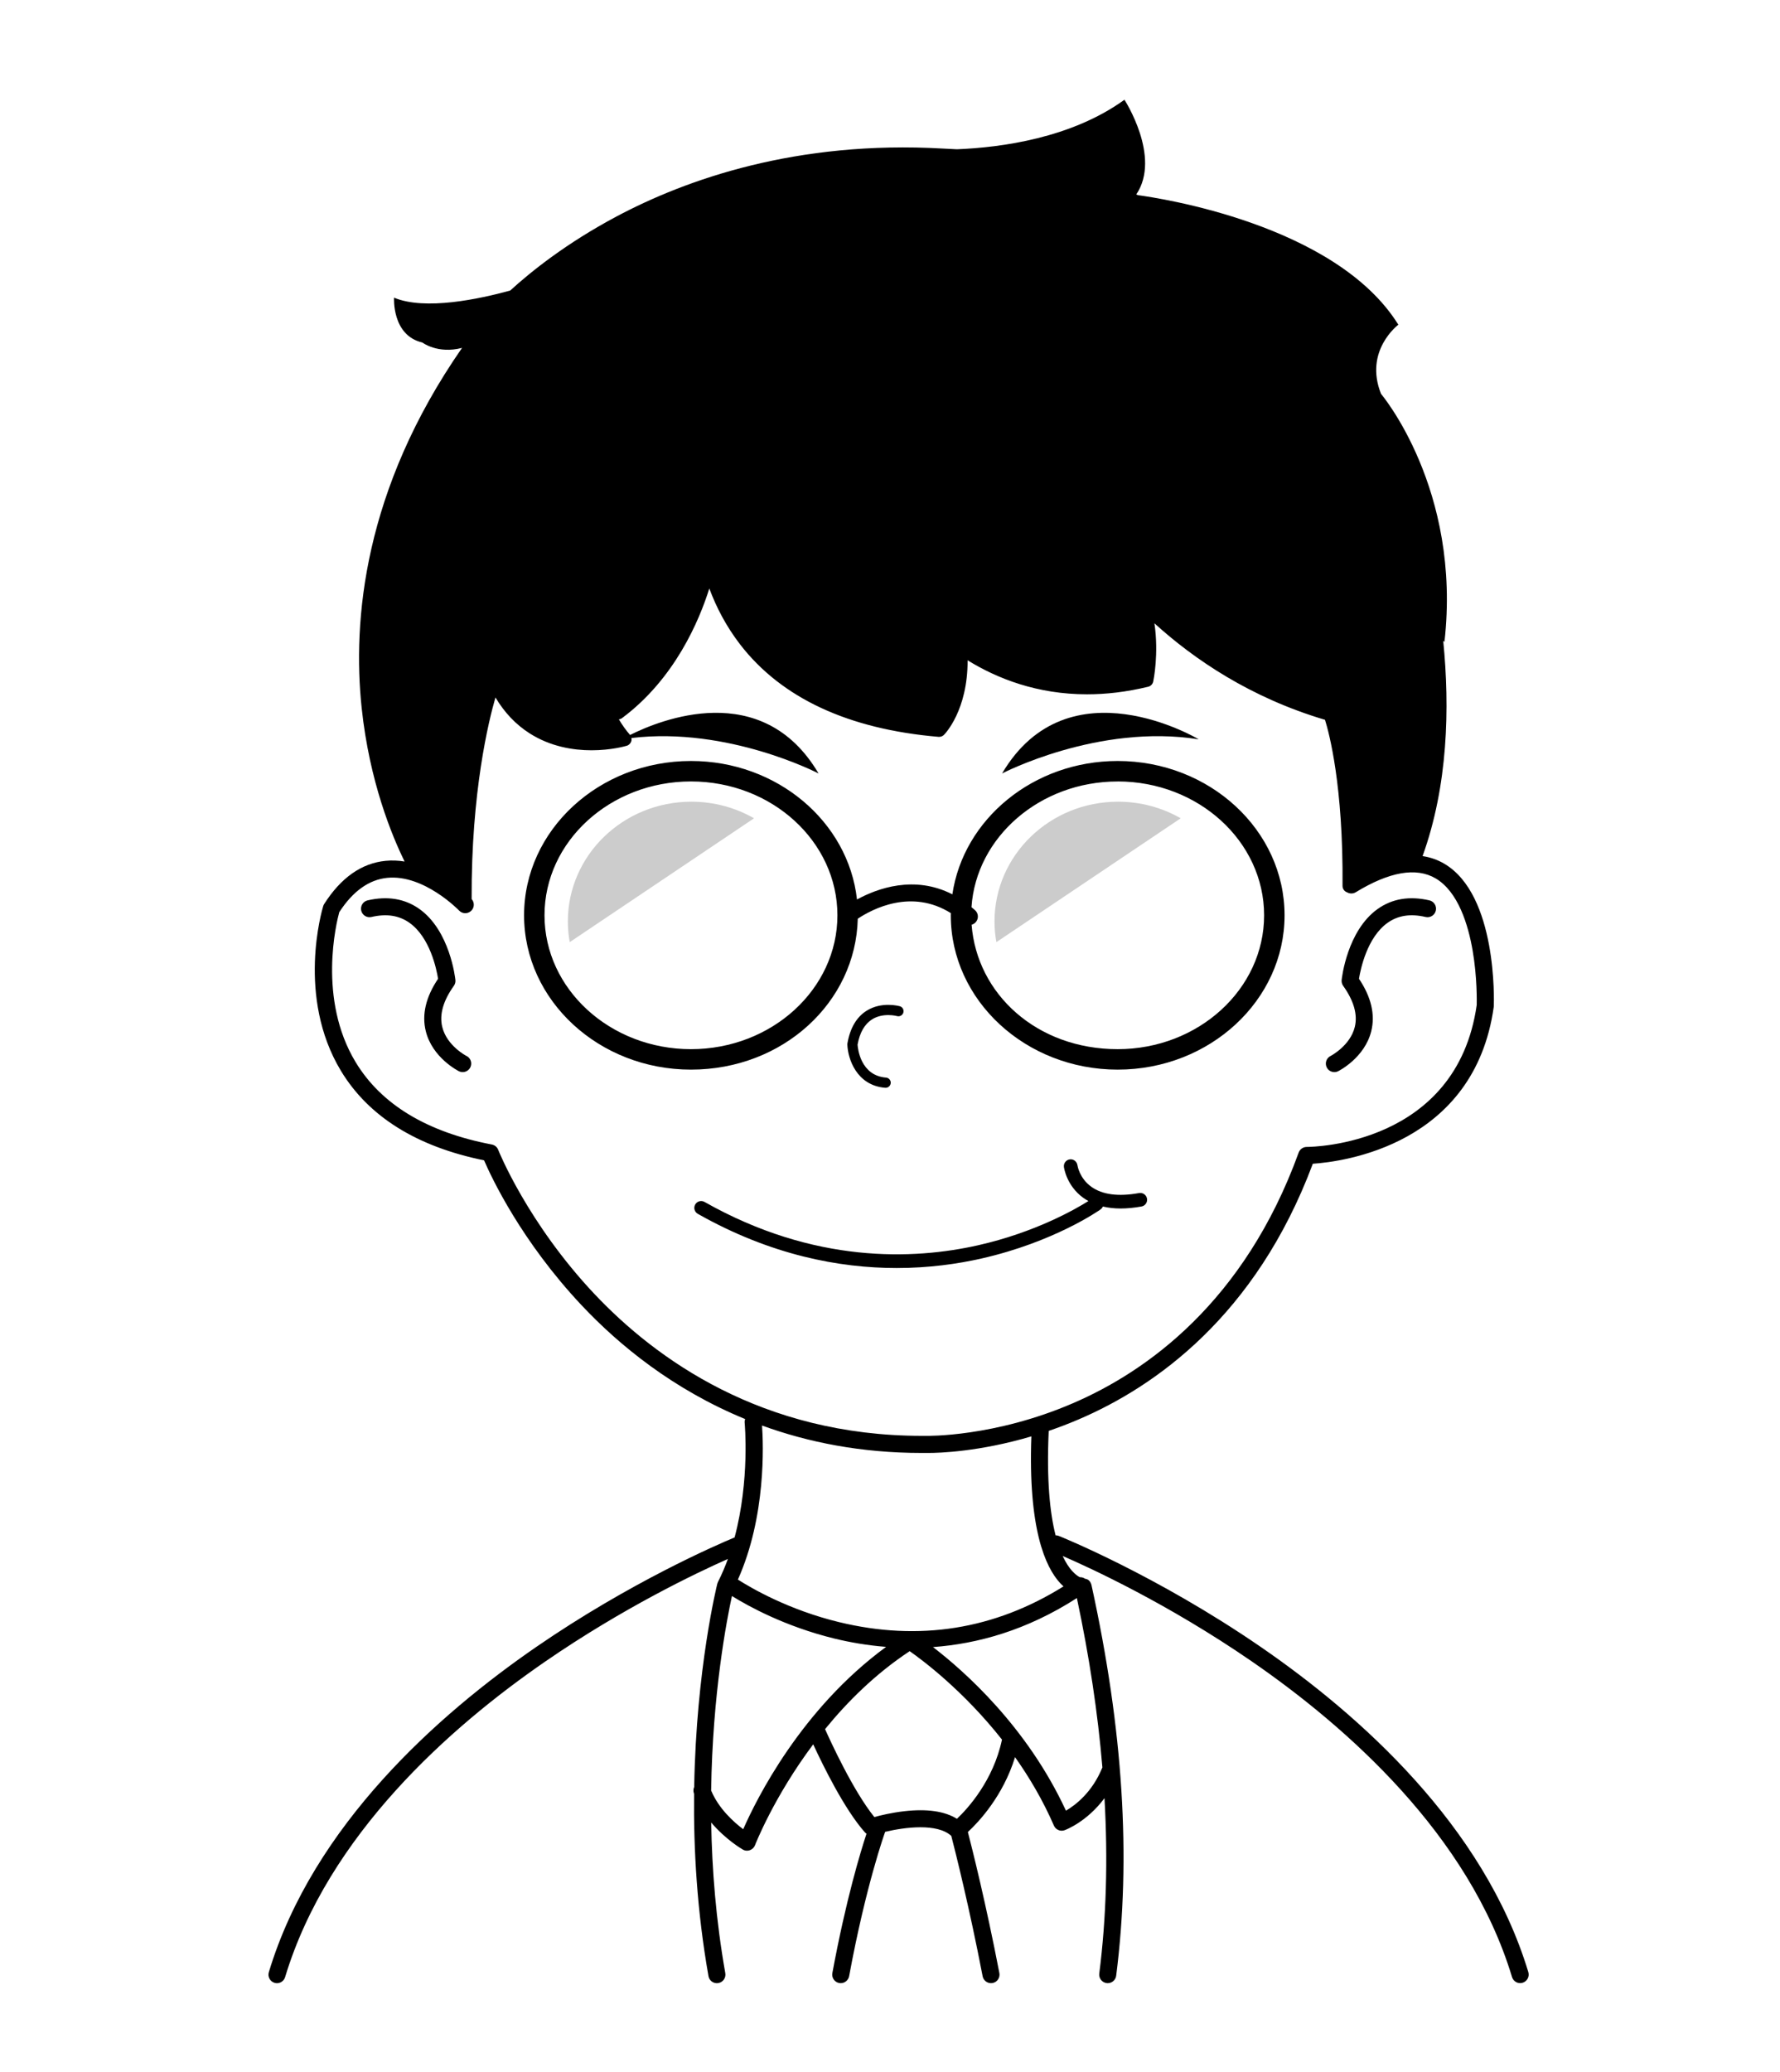 <svg width="104" height="121" viewBox="0 0 104 121" fill="none" xmlns="http://www.w3.org/2000/svg">
<g clip-path="url(#clip0_436_15485)">
<path d="M64.304 70.634C64.366 70.59 64.41 70.532 64.438 70.467C64.758 70.542 65.102 70.582 65.477 70.582C65.851 70.582 66.263 70.542 66.695 70.465C66.912 70.425 67.055 70.218 67.016 70.001C66.976 69.784 66.769 69.642 66.552 69.68C65.343 69.899 64.404 69.776 63.761 69.312C63.07 68.814 62.958 68.091 62.952 68.056C62.922 67.839 62.723 67.683 62.506 67.713C62.287 67.741 62.134 67.94 62.162 68.159C62.168 68.203 62.311 69.24 63.277 69.947C63.376 70.021 63.484 70.084 63.593 70.146C62.853 70.612 60.501 71.972 57.143 72.73C53.392 73.576 47.574 73.825 41.162 70.198C40.971 70.09 40.728 70.156 40.618 70.349C40.511 70.54 40.576 70.783 40.77 70.893C45.026 73.302 49.034 74.058 52.39 74.058C54.274 74.058 55.952 73.819 57.352 73.501C61.575 72.541 64.193 70.713 64.302 70.636L64.304 70.634Z" fill="black"/>
<path d="M50.947 59.539C51.596 59.127 52.396 59.34 52.412 59.344C52.57 59.389 52.735 59.296 52.781 59.139C52.826 58.979 52.733 58.814 52.576 58.77C52.532 58.758 51.514 58.477 50.634 59.031C50.045 59.401 49.667 60.044 49.512 60.942C49.508 60.962 49.508 60.982 49.508 61.004C49.535 61.82 50.035 63.397 51.721 63.532C51.729 63.532 51.737 63.532 51.745 63.532C51.899 63.532 52.03 63.413 52.042 63.258C52.056 63.092 51.932 62.949 51.767 62.937C50.284 62.82 50.121 61.253 50.105 61.012C50.232 60.309 50.515 59.815 50.947 59.541V59.539Z" fill="black"/>
<path d="M77.96 62.616C78.035 62.616 78.111 62.599 78.183 62.565C78.246 62.533 79.734 61.774 80.118 60.227C80.357 59.262 80.118 58.232 79.401 57.165C79.495 56.59 79.877 54.748 81.07 53.898C81.681 53.464 82.407 53.351 83.293 53.556C83.562 53.62 83.829 53.45 83.891 53.184C83.952 52.915 83.785 52.648 83.518 52.586C82.354 52.317 81.334 52.487 80.49 53.09C78.706 54.364 78.4 57.121 78.388 57.237C78.376 57.358 78.408 57.48 78.477 57.577C79.103 58.453 79.332 59.262 79.156 59.98C78.888 61.078 77.753 61.669 77.739 61.675C77.494 61.798 77.394 62.097 77.518 62.342C77.605 62.517 77.781 62.616 77.964 62.616H77.96Z" fill="black"/>
<path d="M27.257 61.675C27.245 61.669 26.108 61.08 25.84 59.98C25.664 59.262 25.891 58.453 26.518 57.577C26.588 57.478 26.622 57.356 26.608 57.237C26.596 57.12 26.29 54.362 24.506 53.09C23.66 52.487 22.642 52.317 21.477 52.586C21.211 52.648 21.044 52.915 21.105 53.184C21.167 53.45 21.434 53.62 21.703 53.556C22.588 53.351 23.315 53.464 23.926 53.898C25.121 54.748 25.503 56.59 25.595 57.165C24.878 58.232 24.637 59.262 24.878 60.227C25.262 61.774 26.75 62.533 26.813 62.565C26.885 62.6 26.96 62.616 27.034 62.616C27.215 62.616 27.39 62.517 27.478 62.342C27.602 62.097 27.504 61.798 27.259 61.673L27.257 61.675Z" fill="black"/>
<path d="M50.117 53.657C50.973 53.088 53.251 51.885 55.556 53.331C55.556 53.373 55.552 53.414 55.552 53.458C55.552 58.428 59.926 62.471 65.302 62.471C70.677 62.471 75.053 58.428 75.053 53.458C75.053 48.489 70.679 44.445 65.302 44.445C60.374 44.445 56.291 47.842 55.644 52.234C53.422 51.095 51.26 51.885 50.071 52.534C49.569 47.997 45.41 44.445 40.371 44.445C34.996 44.445 30.62 48.489 30.62 53.458C30.62 58.428 34.994 62.471 40.371 62.471C45.749 62.471 50.001 58.535 50.117 53.659V53.657ZM65.302 45.64C70.02 45.64 73.858 49.148 73.858 53.458C73.858 57.769 70.02 61.276 65.302 61.276C60.583 61.276 57.079 58.063 56.768 54.008C56.858 53.984 56.942 53.936 57.007 53.862C57.191 53.657 57.175 53.343 56.969 53.16C56.9 53.098 56.83 53.042 56.761 52.984C57.031 48.895 60.756 45.642 65.299 45.642L65.302 45.64ZM40.371 61.276C35.653 61.276 31.814 57.77 31.814 53.458C31.814 49.146 35.653 45.64 40.371 45.64C45.09 45.64 48.928 49.148 48.928 53.458C48.928 57.769 45.09 61.276 40.371 61.276Z" fill="black"/>
<path d="M33.178 53.819C33.178 54.231 33.216 54.633 33.288 55.025L44.056 47.792C42.983 47.177 41.731 46.823 40.393 46.823C36.409 46.823 33.178 49.955 33.178 53.819Z" fill="#CCCCCC"/>
<path d="M68.985 47.792C67.912 47.177 66.659 46.823 65.321 46.823C61.338 46.823 58.106 49.955 58.106 53.819C58.106 54.231 58.144 54.633 58.216 55.025L68.985 47.792Z" fill="#CCCCCC"/>
<path d="M89.297 115.185C86.701 106.59 79.372 100.117 73.68 96.201C67.538 91.975 61.924 89.731 61.868 89.707C61.804 89.681 61.738 89.671 61.675 89.671C61.348 88.391 61.141 86.466 61.273 83.571C61.854 83.372 62.453 83.145 63.068 82.88C67.464 80.991 73.371 76.874 76.704 67.968C78.454 67.853 86.143 66.879 87.274 58.812C87.276 58.796 87.278 58.778 87.278 58.762C87.288 58.497 87.489 52.264 84.383 50.444C83.993 50.215 83.569 50.068 83.117 50C84.6 45.887 84.714 41.359 84.323 37.423L84.395 37.491C85.406 28.564 80.69 23.005 80.69 23.005C79.678 20.479 81.701 18.964 81.701 18.964C78.05 13.091 67.669 11.556 66.485 11.398C66.453 11.384 66.421 11.37 66.389 11.356C67.868 9.166 65.698 5.826 65.698 5.826C62.606 8.063 58.507 8.615 55.911 8.718C55.644 8.701 55.373 8.687 55.101 8.677C46.532 8.185 40.075 10.486 36.018 12.645C33.097 14.2 31.032 15.852 29.81 16.969C28.006 17.465 24.829 18.145 23.023 17.385C23.023 17.385 22.886 19.591 24.677 20.005C24.677 20.005 25.579 20.692 26.997 20.317C21.239 28.61 20.59 36.251 21.132 41.355C21.588 45.654 22.902 48.818 23.64 50.317C23.28 50.259 22.908 50.239 22.529 50.277C21.126 50.414 19.919 51.262 18.94 52.799C18.916 52.837 18.896 52.879 18.884 52.921C18.818 53.136 17.311 58.221 19.919 62.541C21.53 65.209 24.343 66.967 28.283 67.769C28.713 68.768 30.457 72.491 33.991 76.244C36.183 78.572 39.331 81.154 43.538 82.88C43.512 82.948 43.5 83.023 43.508 83.101C43.512 83.143 43.82 86.424 42.92 89.793C41.853 90.237 36.796 92.428 31.317 96.199C25.631 100.117 18.301 106.59 15.707 115.185C15.627 115.447 15.776 115.726 16.039 115.806C16.087 115.82 16.134 115.828 16.182 115.828C16.395 115.828 16.594 115.688 16.658 115.473C19.169 107.161 26.314 100.858 31.869 97.033C36.424 93.898 40.681 91.869 42.53 91.049C42.363 91.503 42.172 91.953 41.951 92.389C41.935 92.422 41.921 92.456 41.911 92.492C41.893 92.564 40.678 97.448 40.559 104.368C40.509 104.481 40.499 104.613 40.543 104.738C40.547 104.746 40.549 104.754 40.553 104.764C40.517 107.985 40.724 111.627 41.395 115.418C41.437 115.658 41.648 115.828 41.885 115.828C41.913 115.828 41.943 115.826 41.973 115.82C42.243 115.772 42.425 115.513 42.377 115.242C41.831 112.156 41.598 109.174 41.553 106.443C42.389 107.434 43.342 107.989 43.4 108.023C43.476 108.067 43.561 108.089 43.647 108.089C43.703 108.089 43.761 108.079 43.814 108.059C43.952 108.009 44.061 107.904 44.113 107.768C44.131 107.723 45.21 104.953 47.513 101.877C48.069 103.082 49.341 105.684 50.541 107.026C50.567 107.054 50.597 107.076 50.627 107.098C50.289 108.121 49.429 110.93 48.632 115.238C48.583 115.509 48.762 115.768 49.03 115.818C49.06 115.824 49.092 115.826 49.122 115.826C49.357 115.826 49.566 115.658 49.612 115.418C50.591 110.114 51.698 107.038 51.71 107.008C51.712 107.002 51.714 106.994 51.716 106.988C52.877 106.713 54.758 106.472 55.581 107.225C55.815 108.133 56.628 111.348 57.412 115.422C57.458 115.66 57.667 115.826 57.9 115.826C57.932 115.826 57.964 115.824 57.995 115.818C58.266 115.766 58.441 115.505 58.39 115.234C57.607 111.169 56.795 107.948 56.55 106.998C57.179 106.417 58.603 104.906 59.306 102.626C60.144 103.809 60.934 105.144 61.577 106.624C61.683 106.865 61.957 106.984 62.204 106.892C62.27 106.869 63.506 106.401 64.532 105.021C64.737 108.619 64.637 112.041 64.227 115.264C64.193 115.537 64.384 115.786 64.657 115.822C64.679 115.824 64.699 115.826 64.721 115.826C64.968 115.826 65.183 115.643 65.215 115.392C66.094 108.487 65.625 101.031 63.777 92.596C63.731 92.383 63.6 92.229 63.399 92.207C63.307 92.142 63.198 92.112 63.086 92.116C62.843 91.984 62.451 91.662 62.089 90.877C63.672 91.562 68.229 93.653 73.132 97.029C78.685 100.854 85.832 107.157 88.343 115.469C88.409 115.684 88.606 115.824 88.819 115.824C88.867 115.824 88.914 115.816 88.962 115.802C89.225 115.722 89.374 115.445 89.295 115.181L89.297 115.185ZM34.746 75.591C30.822 71.434 29.123 67.196 29.107 67.152C29.046 66.993 28.904 66.877 28.737 66.845C24.952 66.124 22.274 64.506 20.779 62.035C18.546 58.344 19.664 53.852 19.822 53.275C20.618 52.049 21.56 51.376 22.625 51.27C24.767 51.055 26.806 53.162 26.826 53.182C27.015 53.381 27.329 53.387 27.529 53.197C27.724 53.012 27.734 52.708 27.556 52.509C27.529 46.239 28.554 42.088 28.948 40.734C29.474 41.618 30.143 42.323 30.953 42.837C32.177 43.613 33.501 43.82 34.56 43.82C35.711 43.82 36.551 43.577 36.617 43.557C36.746 43.52 36.848 43.416 36.886 43.287C36.904 43.227 36.904 43.163 36.894 43.104C42.55 42.427 47.826 45.174 47.826 45.174C44.537 39.592 38.536 42.06 36.812 42.926C36.808 42.922 36.806 42.918 36.804 42.914C36.561 42.636 36.348 42.333 36.159 42.013C36.223 42.003 36.285 41.985 36.34 41.943C39.432 39.645 40.862 36.225 41.443 34.369C41.849 35.462 42.425 36.575 43.239 37.633C45.658 40.77 49.562 42.588 54.84 43.036C54.852 43.036 54.862 43.036 54.874 43.036C54.979 43.036 55.081 42.994 55.154 42.918C55.216 42.857 56.546 41.481 56.534 38.564C58.266 39.633 60.602 40.551 63.512 40.551C64.619 40.551 65.812 40.418 67.084 40.109C67.233 40.073 67.347 39.956 67.379 39.807C67.395 39.731 67.713 38.198 67.45 36.404C69.784 38.523 73.069 40.75 77.415 42.04C77.652 42.791 78.488 45.883 78.44 51.74C78.44 51.917 78.554 52.067 78.713 52.12C78.864 52.204 79.053 52.208 79.213 52.111C81.176 50.912 82.745 50.639 83.875 51.3C85.197 52.073 85.781 54.014 86.04 55.507C86.312 57.078 86.284 58.499 86.28 58.698C85.114 66.873 76.704 66.985 76.346 66.987C76.137 66.987 75.95 67.118 75.878 67.315C72.696 76.081 66.963 80.111 62.71 81.946C58.085 83.945 54.157 83.862 54.099 83.86C54.02 83.86 53.94 83.86 53.86 83.86C44.523 83.86 38.315 79.37 34.744 75.587L34.746 75.591ZM53.844 84.859C53.926 84.859 54.01 84.859 54.093 84.859C54.109 84.859 54.163 84.859 54.249 84.859C54.868 84.859 57.213 84.793 60.261 83.891C60.066 89.263 61.066 91.523 61.953 92.474C62.015 92.54 62.077 92.6 62.137 92.653C58.103 95.172 53.693 95.875 49.017 94.738C46.088 94.027 43.916 92.767 43.113 92.255C44.768 88.56 44.601 84.337 44.523 83.258C47.217 84.238 50.313 84.859 53.842 84.859H53.844ZM43.424 106.835C42.874 106.423 41.99 105.634 41.55 104.575C41.63 98.909 42.462 94.605 42.765 93.215C43.737 93.818 45.875 94.995 48.744 95.698C49.646 95.918 50.665 96.098 51.772 96.185C46.799 99.825 44.191 105.089 43.424 106.835ZM55.913 106.229C55.198 105.782 54.165 105.632 52.831 105.784C52.1 105.867 51.453 106.024 51.085 106.124C49.845 104.591 48.509 101.67 48.206 100.989C49.516 99.381 51.157 97.752 53.15 96.436C53.926 96.98 56.301 98.76 58.543 101.601C58.037 103.996 56.542 105.63 55.913 106.225V106.229ZM64.408 103.235C64.408 103.235 64.402 103.245 64.4 103.249C63.807 104.69 62.831 105.429 62.28 105.752C60.01 100.844 56.333 97.595 54.511 96.197C57.1 96.01 59.988 95.222 62.919 93.334C63.646 96.753 64.145 100.06 64.41 103.233L64.408 103.235Z" fill="black"/>
<path d="M70.038 43.181C70.038 43.181 62.419 38.61 58.548 45.174C58.548 45.174 64.175 42.243 70.038 43.181Z" fill="black"/>
</g>
<defs>
<clipPath id="clip0_436_15485">
<rect width="73.632" height="110" fill="white" transform="translate(15.684 5.826)"/>
</clipPath>
</defs>
</svg>
